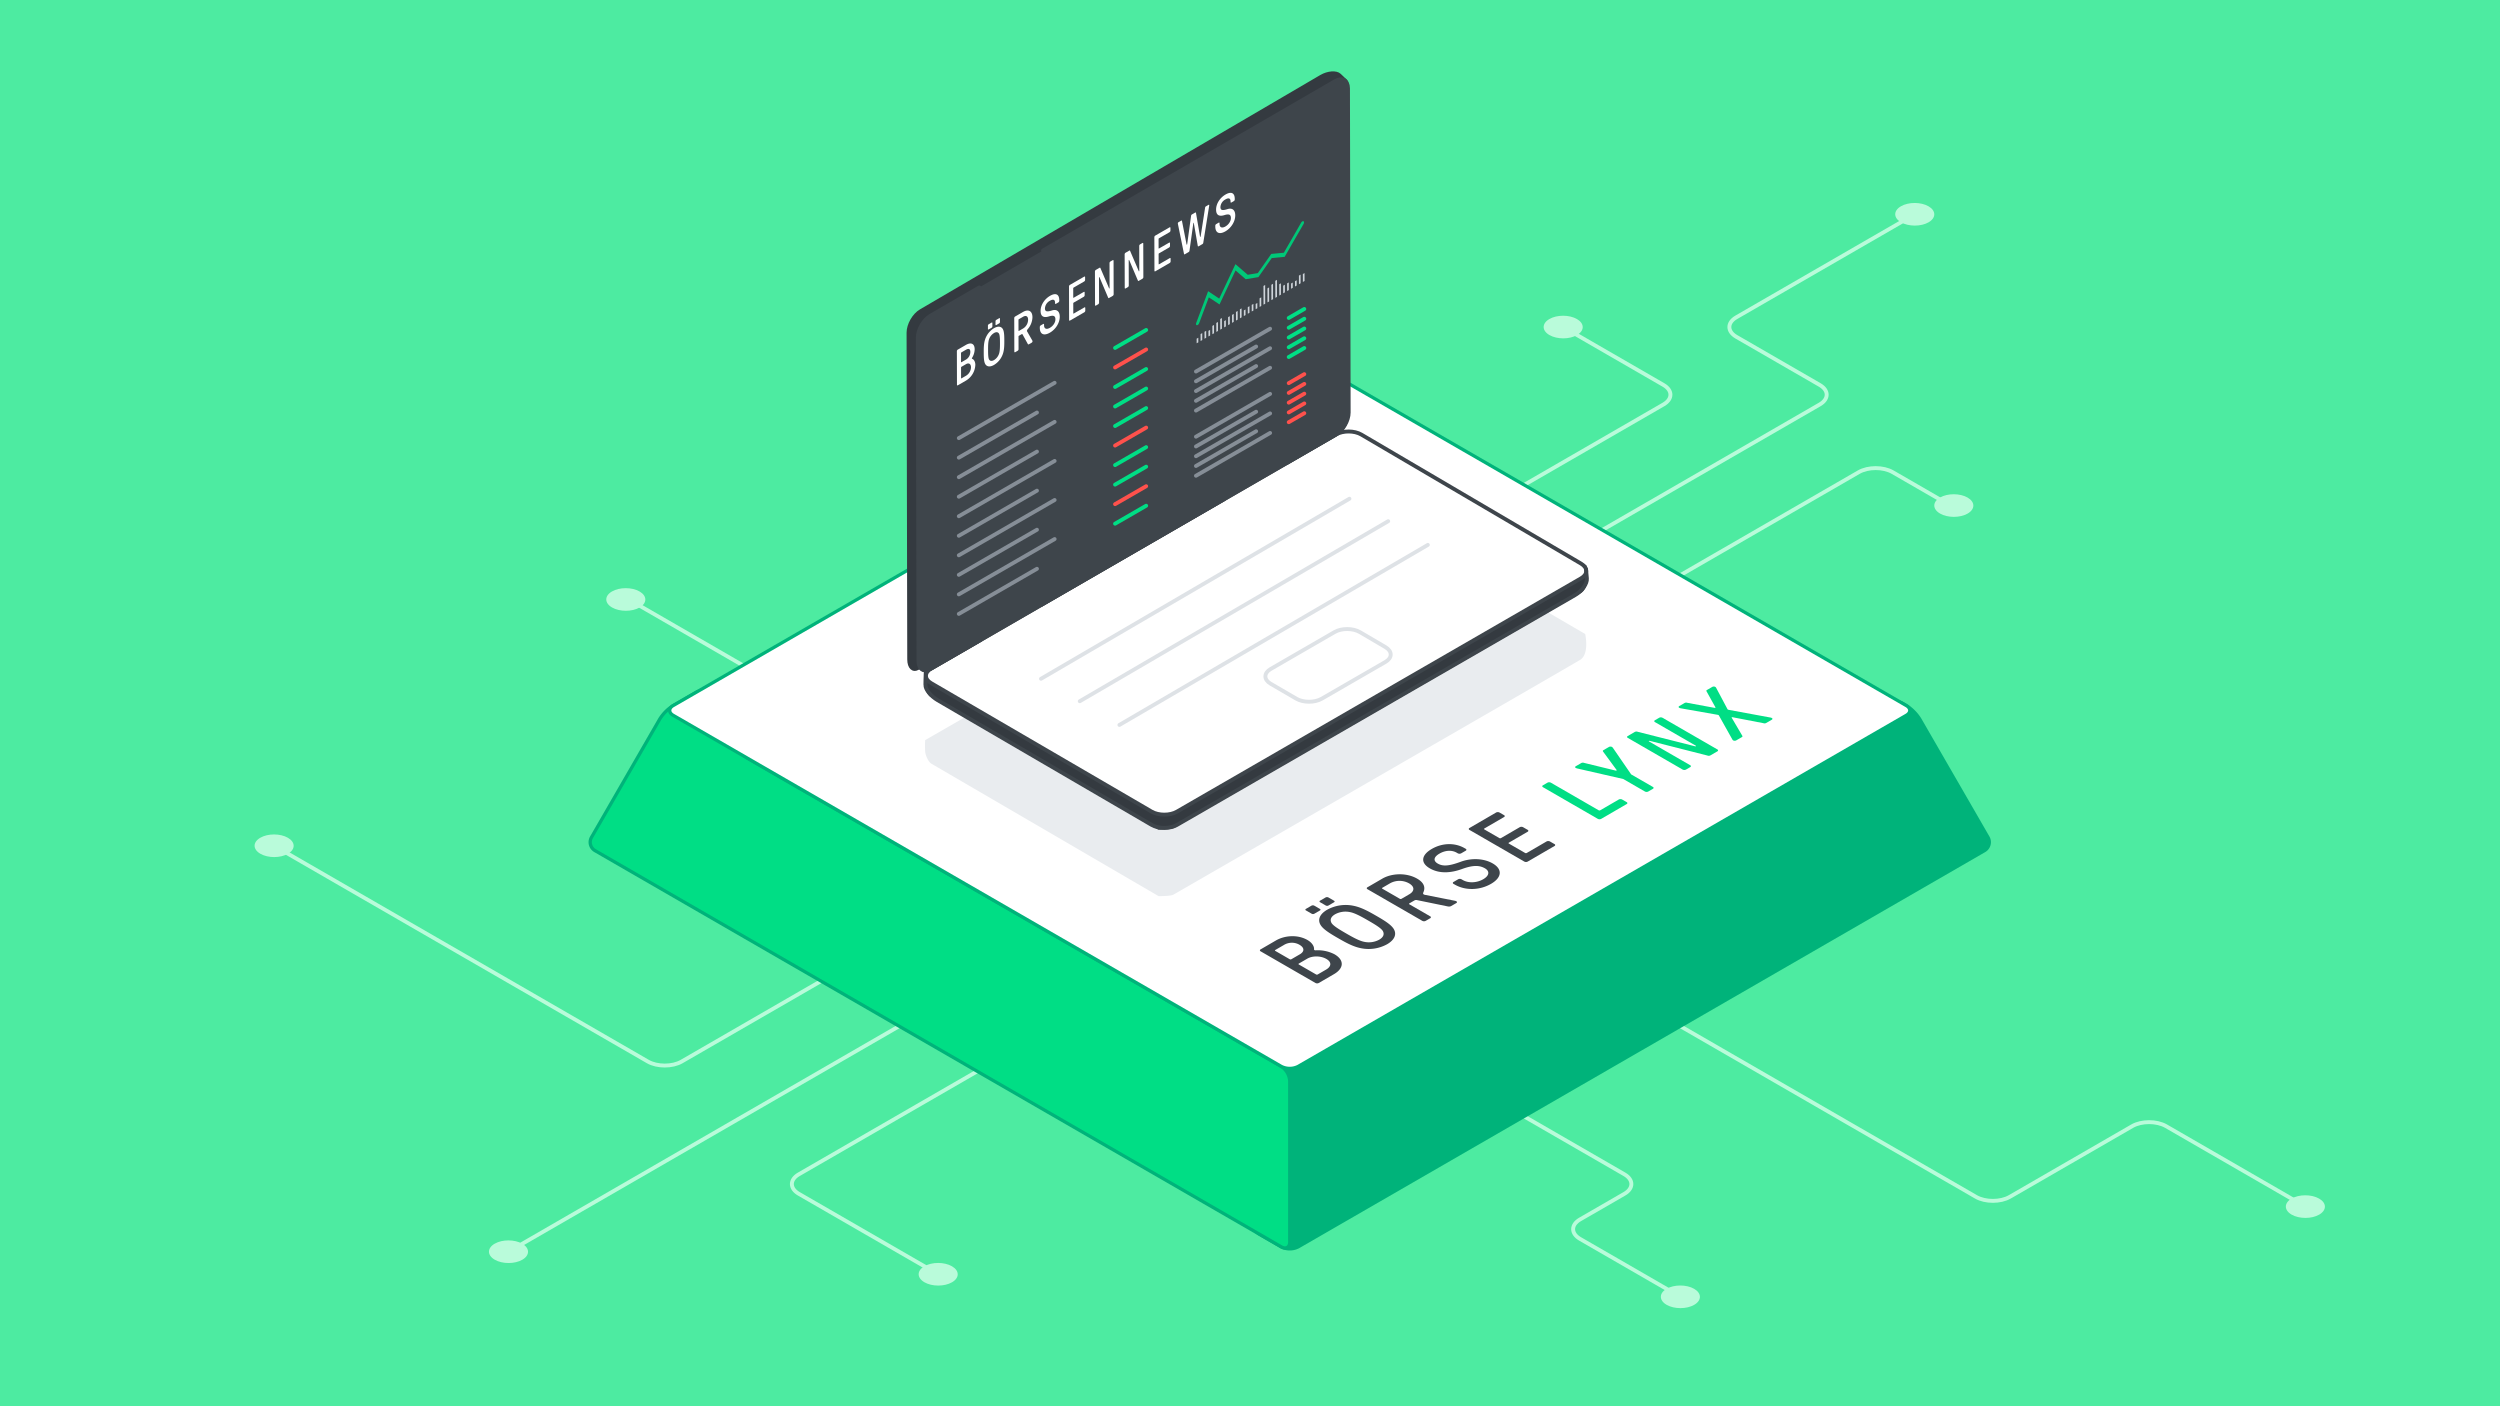 <?xml version="1.0" encoding="UTF-8"?> <svg xmlns="http://www.w3.org/2000/svg" viewBox="0 0 1920 1080"><defs><style>.cls-1{fill:#4deba1;}.cls-11,.cls-12,.cls-14,.cls-15,.cls-16,.cls-17,.cls-18,.cls-19,.cls-2,.cls-20,.cls-5{fill:none;}.cls-2{stroke:#b9fbda;}.cls-11,.cls-12,.cls-14,.cls-15,.cls-16,.cls-17,.cls-18,.cls-19,.cls-2,.cls-20,.cls-5,.cls-9{stroke-miterlimit:10;}.cls-12,.cls-15,.cls-16,.cls-17,.cls-18,.cls-19,.cls-2,.cls-20{stroke-width:3px;}.cls-3{fill:#b9fbda;}.cls-4{fill:#00b37a;}.cls-5{stroke:#00b37a;stroke-width:2.535px;}.cls-6{fill:#00de85;}.cls-7{fill:#fff;}.cls-8{fill:#e9ecef;}.cls-10,.cls-9{fill:#343a40;}.cls-11,.cls-9{stroke:#343a40;stroke-width:2.044px;}.cls-11,.cls-12,.cls-17,.cls-18,.cls-19,.cls-20,.cls-9{stroke-linecap:round;}.cls-12,.cls-14,.cls-15{stroke:#3e454b;}.cls-13{fill:#3e454b;}.cls-14{stroke-width:1.5px;}.cls-16,.cls-17{stroke:#dee2e6;}.cls-18{stroke:#868e97;}.cls-19{stroke:#00de85;}.cls-20{stroke:#ff514c;}.cls-21{fill:#ced4da;}.cls-22{fill:#00c878;}</style></defs><g id="Background"><rect class="cls-1" x="-20" y="-18.499" width="1960" height="1116.999"></rect></g><g id="Lines_Dots" data-name="Lines &amp; Dots"><path class="cls-2" d="M1290.526,995.958l-77.01-44.462c-7.144-4.125-7.144-10.875,0-15l34.02-19.641c7.144-4.125,7.144-10.875,0-15l-156.731-90.49"></path><path class="cls-2" d="M1230.526,407.061l167.01-96.423c7.144-4.125,7.144-10.875,0-15l-64.02-36.962c-7.144-4.125-7.144-10.875,0-15l137.01-79.1"></path><path class="cls-2" d="M1080.526,424.381l197.01-113.743c7.144-4.125,7.144-10.875,0-15l-77.01-44.462"></path><path class="cls-2" d="M1230.526,476.343,1427.536,362.6c7.144-4.125,18.836-4.125,25.98,0l51.218,29.571"></path><path class="cls-2" d="M1770.526,926.676l-107.01-61.782c-7.144-4.125-18.836-4.125-25.98,0l-94.02,54.282c-7.144,4.125-18.836,4.125-25.98,0L1210.805,742.083"></path><path class="cls-2" d="M810.526,649.548,523.516,815.253c-7.144,4.125-18.836,4.125-25.98,0L210.526,649.548"></path><line class="cls-2" x1="870.526" y1="684.189" x2="390.526" y2="961.317"></line><path class="cls-2" d="M930.526,718.83,613.516,901.855c-7.144,4.125-7.144,10.875,0,15l107.01,61.783"></path><line class="cls-2" x1="480.526" y1="459.022" x2="630.526" y2="545.625"></line><path class="cls-3" d="M401.1,955.173c5.878,3.393,5.909,8.895.071,12.287s-15.337,3.394-21.215,0-5.907-8.893-.067-12.287S395.221,951.781,401.1,955.173Z"></path><path class="cls-3" d="M221.1,643.4c5.878,3.393,5.909,8.895.071,12.287s-15.337,3.394-21.215,0-5.907-8.894-.067-12.287S215.221,640.011,221.1,643.4Z"></path><path class="cls-3" d="M731.1,972.493c5.878,3.394,5.909,8.9.071,12.288s-15.338,3.394-21.215,0-5.907-8.894-.067-12.287S725.221,969.1,731.1,972.493Z"></path><path class="cls-3" d="M1301.1,989.814c5.878,3.393,5.909,8.895.071,12.287s-15.337,3.394-21.215,0-5.907-8.893-.067-12.287S1295.221,986.421,1301.1,989.814Z"></path><path class="cls-3" d="M1781.1,920.532c5.878,3.393,5.909,8.895.071,12.287s-15.338,3.394-21.215,0-5.907-8.893-.067-12.287S1775.221,917.14,1781.1,920.532Z"></path><path class="cls-3" d="M1481.1,158.429c5.878,3.394,5.909,8.9.071,12.288s-15.337,3.394-21.215,0-5.907-8.894-.067-12.287S1475.221,155.037,1481.1,158.429Z"></path><path class="cls-3" d="M1211.1,245.032c5.878,3.394,5.909,8.895.071,12.288s-15.337,3.393-21.215,0-5.907-8.894-.067-12.288S1205.221,241.64,1211.1,245.032Z"></path><path class="cls-3" d="M1511.1,382.122c5.878,3.394,5.909,8.895.071,12.288s-15.337,3.393-21.215,0-5.907-8.894-.067-12.288S1505.221,378.73,1511.1,382.122Z"></path><path class="cls-3" d="M491.187,454.252c5.878,3.394,5.909,8.9.071,12.288s-15.338,3.394-21.216,0-5.906-8.894-.066-12.287S485.311,450.86,491.187,454.252Z"></path></g><g id="Artwork"><path class="cls-4" d="M984.031,957.567a14.406,14.406,0,0,0,12.99,0L1524.031,653.3a7.522,7.522,0,0,0,2.745-10.245l-52.5-90.933a33.178,33.178,0,0,0-10.245-10.245l-3.282-1.895a13.854,13.854,0,0,0-12.875.193L996.906,818.811a13.857,13.857,0,0,1-12.875.192l-17.01-9.82c-3.572-2.063-6.5-.375-6.5,3.75V936.5a14.411,14.411,0,0,0,6.5,11.25Z"></path><path class="cls-5" d="M984.031,957.567a14.406,14.406,0,0,0,12.99,0L1524.031,653.3a7.522,7.522,0,0,0,2.745-10.245l-52.5-90.933a33.178,33.178,0,0,0-10.245-10.245l-3.282-1.895a13.854,13.854,0,0,0-12.875.193L996.906,818.811a13.857,13.857,0,0,1-12.875.192l-17.01-9.82c-3.572-2.063-6.5-.375-6.5,3.75V936.5a14.411,14.411,0,0,0,6.5,11.25Z"></path><path class="cls-6" d="M990.526,830.253a14.411,14.411,0,0,0-6.5-11.25L574.33,582.462a30.41,30.41,0,0,1-9.963-10.4L544.779,534.5a7.141,7.141,0,0,0-9.963-2.9l-17.8,10.274a33.168,33.168,0,0,0-10.245,10.245l-52.5,90.933a7.522,7.522,0,0,0,2.745,10.245l527.01,304.269c3.572,2.063,6.5.375,6.5-3.75Z"></path><path class="cls-5" d="M990.526,830.253a14.411,14.411,0,0,0-6.5-11.25L574.33,582.462a30.41,30.41,0,0,1-9.963-10.4L544.779,534.5a7.141,7.141,0,0,0-9.963-2.9l-17.8,10.274a33.168,33.168,0,0,0-10.245,10.245l-52.5,90.933a7.522,7.522,0,0,0,2.745,10.245l527.01,304.269c3.572,2.063,6.5.375,6.5-3.75Z"></path><path class="cls-7" d="M984.031,819a14.412,14.412,0,0,0,12.99,0l467.01-269.628c3.572-2.063,3.572-5.438,0-7.5L997.021,272.247a14.406,14.406,0,0,0-12.99,0L517.021,541.875c-3.572,2.062-3.572,5.437,0,7.5Z"></path><path class="cls-5" d="M984.031,819a14.412,14.412,0,0,0,12.99,0l467.01-269.628c3.572-2.063,3.572-5.438,0-7.5L997.021,272.247a14.406,14.406,0,0,0-12.99,0L517.021,541.875c-3.572,2.062-3.572,5.437,0,7.5Z"></path><path class="cls-8" d="M1217.433,486.917s-170.4-99.218-174.358-101.543-11.723-1.575-11.723-1.575L710.532,568.4a74.575,74.575,0,0,0,0,8.869c.328,3.148,2.5,7.924,4.788,9.258l174.469,101.7s9.193.129,11.457-1.178,308.376-177.723,312.464-180.374C1220.8,502.078,1217.433,486.917,1217.433,486.917Z"></path><path class="cls-9" d="M1217.433,434.832s-170.4-99.219-174.358-101.543-11.723-1.575-11.723-1.575l-320.82,184.6a74.571,74.571,0,0,0,0,8.869c.328,3.147,2.5,7.923,4.788,9.258L889.789,636.14s9.193.129,11.457-1.178S1209.622,457.24,1213.71,454.589C1220.8,449.992,1217.433,434.832,1217.433,434.832Z"></path><path class="cls-10" d="M712.356,509.24l-7.27,4.243c-4,2.334-7.281-.819-7.294-7.006l-.52-251.01c-.013-6.187,4.345-13.807,9.685-16.933l307.476-180c5.34-3.125,11.876-3.608,14.523-1.072l4.815,4.612"></path><path class="cls-11" d="M712.356,509.24l-7.27,4.243c-4,2.334-7.281-.819-7.294-7.006l-.52-251.01c-.013-6.187,4.345-13.807,9.685-16.933l307.476-180c5.34-3.125,11.876-3.608,14.523-1.072l4.815,4.612"></path><path class="cls-7" d="M715.168,513.393c-5.357,3.1-5.366,8.179-.019,11.294L884.413,623.3c5.346,3.115,14.105,3.132,19.464.038L1214.2,444.179c5.359-3.093,5.378-8.189.043-11.322l-168.738-99.108c-5.335-3.134-14.083-3.164-19.44-.068Z"></path><path class="cls-12" d="M715.168,513.393c-5.357,3.1-5.366,8.179-.019,11.294L884.413,623.3c5.346,3.115,14.105,3.132,19.464.038L1214.2,444.179c5.359-3.093,5.378-8.189.043-11.322l-168.738-99.108c-5.335-3.134-14.083-3.164-19.44-.068Z"></path><path class="cls-12" d="M1218.05,437.1l.68,7.14c.374,3.926-3.7,9.67-9.063,12.763L903.877,633.536c-5.359,3.093-14.117,3.075-19.463-.041L720.106,537.722c-5.346-3.115-9.554-8.394-9.352-11.729l.367-6.064"></path><path class="cls-13" d="M1035.71,317.687c.013,6.187-4.36,13.783-9.717,16.88L715.1,514.279c-5.357,3.1-9.751.568-9.764-5.62l-.519-248.375c-.013-6.187,4.356-13.789,9.709-16.892L1025.434,63.138c5.353-3.1,9.743-.58,9.756,5.608Z"></path><path class="cls-14" d="M1035.71,317.687c.013,6.187-4.36,13.783-9.717,16.88L715.1,514.279c-5.357,3.1-9.751.568-9.764-5.62l-.519-248.375c-.013-6.187,4.356-13.789,9.709-16.892L1025.434,63.138c5.353-3.1,9.743-.58,9.756,5.608Z"></path><path class="cls-15" d="M940.568,383.1l-37.039,21.41-19.479,11.26-84.737,48.982"></path><path class="cls-16" d="M1064.072,497.022c5.335,3.134,5.316,8.229-.043,11.322l-49,28.289c-5.359,3.093-14.117,3.076-19.464-.039l-19.743-11.5c-5.346-3.115-5.338-8.2.019-11.293l49.123-28.395c5.357-3.1,14.105-3.066,19.441.067Z"></path><line class="cls-17" x1="799.498" y1="521.29" x2="1036.371" y2="383.019"></line><line class="cls-17" x1="829.261" y1="538.538" x2="1066.134" y2="400.268"></line><line class="cls-17" x1="859.707" y1="556.747" x2="1096.581" y2="418.477"></line><path class="cls-12" d="M988.219,355.557l37.846-21.876c5.357-3.1,9.729-10.692,9.716-16.88l-.52-248.941c-.013-6.188-4.4-8.711-9.756-5.607l-224.411,130.1"></path><path class="cls-12" d="M752.113,220.755l-37.519,21.751c-5.353,3.1-9.722,10.705-9.709,16.893l.52,248.374c.013,6.188,4.406,8.717,9.763,5.62l37.914-21.916"></path><path class="cls-7" d="M746.628,275.567c1.395.488,2.424,2.363,2.43,4.593a14.769,14.769,0,0,1-7.128,12.111l-6.3,3.638c-.37.214-.678.039-.679-.387l-.073-25.831a1.5,1.5,0,0,1,.674-1.169l6.3-3.638c3.78-2.182,6.686-1.083,6.7,3.422a13.13,13.13,0,0,1-1.926,6.4C746.351,275.139,746.352,275.491,746.628,275.567Zm-4.709,12.992a7.819,7.819,0,0,0,3.806-6.474c-.007-2.62-1.686-3.649-3.831-2.411l-3.473,2.006a.643.643,0,0,0-.338.584l.023,8.1c0,.235.136.319.34.2l3.473-2m-3.867-17.366.019,6.764c0,.235.135.319.34.2l3.473-2a6.912,6.912,0,0,0,3.328-5.919c-.007-2.465-1.408-2.758-3.349-1.638l-3.474,2a.7.7,0,0,0-.337.592"></path><path class="cls-7" d="M770.2,252.787c1.029,1.839,1.1,5.162,1.112,8.8s-.044,7.043-1.058,10.061a15.782,15.782,0,0,1-6.8,8.592c-3.409,1.968-5.726,1.263-6.825-.725-1.029-1.839-1.108-5.159-1.119-8.805s.051-7.039,1.065-10.058a15.762,15.762,0,0,1,6.8-8.591C766.777,250.1,769.1,250.8,770.2,252.787ZM767.247,271.7c.711-1.983.74-5.292.732-8.19s-.056-6.155-.776-7.312-1.98-1.48-3.819-.419a8.965,8.965,0,0,0-3.81,4.824c-.711,1.983-.734,5.288-.725,8.178s.049,6.166.769,7.324,1.986,1.476,3.825.414a8.923,8.923,0,0,0,3.8-4.819"></path><path class="cls-7" d="M759.283,253.012c-.306.177-.549.046-.55-.306l-.008-2.7a1.24,1.24,0,0,1,.547-.941l2.318-1.338a.334.334,0,0,1,.544.31l.008,2.7a1.168,1.168,0,0,1-.541.937Z"></path><path class="cls-7" d="M765.106,249.65c-.306.177-.543.042-.544-.31l-.008-2.7a1.227,1.227,0,0,1,.541-.937l2.318-1.338a.334.334,0,0,1,.544.311l.008,2.7a1.169,1.169,0,0,1-.541.937Z"></path><path class="cls-7" d="M788.859,254.6l3.978,6.954a1.063,1.063,0,0,1,.136.547,1.313,1.313,0,0,1-.681,1.1l-2.075,1.2c-.441.255-.684.087-.819-.151l-4.114-7.5c-.1-.176-.276-.311-.646-.1l-2.082,1.2a.686.686,0,0,0-.337.584l.028,9.787a1.5,1.5,0,0,1-.681,1.172l-1.871,1.08c-.377.218-.684.042-.685-.383l-.074-25.832a1.5,1.5,0,0,1,.681-1.172l6.13-3.539c3.952-2.281,7.16-.841,7.174,4.089a14.592,14.592,0,0,1-3.524,9.045,2.645,2.645,0,0,0-.712,1.352A1.039,1.039,0,0,0,788.859,254.6Zm-3.076-2.339a8,8,0,0,0,3.8-6.7c-.009-2.862-1.75-3.5-3.825-2.3l-3.237,1.869a.7.7,0,0,0-.337.591l.023,8.217c0,.235.135.311.34.193l3.237-1.868"></path><path class="cls-7" d="M806.451,227.191c4.354-2.514,7.057-1.252,7.07,3.37v.506a1.5,1.5,0,0,1-.681,1.179l-1.871,1.08c-.376.218-.684.043-.685-.39v-.506c-.007-2.348-1.473-2.876-3.893-1.479a7.086,7.086,0,0,0-3.871,5.88c.007,2.429,1.4,2.872,5.395,1.588,3.68-1.184,5.969.706,5.98,4.778.014,4.695-3.074,9.7-7.569,12.291-4.667,2.695-7.741,1.214-7.755-3.753v-.63a1.511,1.511,0,0,1,.674-1.176l1.909-1.1c.377-.218.684-.035.686.39v.631c.008,2.656,1.852,3.436,4.508,1.9,2.484-1.434,4.215-4.08,4.209-6.464-.008-2.7-1.442-3.363-4.95-2.279-4.026,1.266-6.414.095-6.426-4.167C799.168,234.181,802.256,229.613,806.451,227.191Z"></path><path class="cls-7" d="M832.667,212.452c.377-.218.685-.043.686.383l.006,2.157a1.5,1.5,0,0,1-.681,1.172l-8.1,4.678a.714.714,0,0,0-.344.595l.02,7.043c0,.235.142.308.346.19l7.732-4.464c.37-.214.678-.039.679.394l.006,2.15a1.5,1.5,0,0,1-.675,1.175l-7.731,4.464a.7.7,0,0,0-.344.588l.022,7.63c0,.235.141.315.345.2l8.173-4.718c.376-.218.684-.042.685.383l.006,2.157a1.5,1.5,0,0,1-.681,1.172l-11.071,6.392c-.37.214-.677.039-.679-.387l-.073-25.832a1.5,1.5,0,0,1,.675-1.168Z"></path><path class="cls-7" d="M854.529,199.83c.376-.217.684-.042.685.383l.073,25.832a1.5,1.5,0,0,1-.681,1.172l-2.828,1.633c-.371.214-.543.159-.717-.247l-6.593-15.557c-.1-.257-.167-.3-.269-.242a.448.448,0,0,0-.172.379l.055,19.331a1.5,1.5,0,0,1-.681,1.172l-1.737,1c-.37.214-.677.039-.679-.387l-.073-25.831a1.5,1.5,0,0,1,.675-1.169l2.828-1.633c.377-.217.543-.159.717.248l6.592,15.4c.1.257.174.29.276.231a.429.429,0,0,0,.165-.368l-.054-19.177a1.5,1.5,0,0,1,.681-1.172Z"></path><path class="cls-7" d="M877.341,186.659c.377-.217.684-.042.685.384l.074,25.831a1.5,1.5,0,0,1-.681,1.172l-2.822,1.63c-.377.217-.55.163-.717-.248l-6.593-15.557c-.1-.256-.174-.3-.276-.237a.445.445,0,0,0-.171.378l.054,19.332a1.5,1.5,0,0,1-.674,1.168l-1.737,1c-.376.217-.684.042-.685-.384l-.073-25.831a1.5,1.5,0,0,1,.681-1.172l2.822-1.63c.376-.217.549-.163.717.248l6.592,15.4c.1.256.173.289.275.23a.438.438,0,0,0,.172-.371l-.054-19.177a1.5,1.5,0,0,1,.674-1.169Z"></path><path class="cls-7" d="M898.219,174.606c.37-.214.677-.039.679.387l.006,2.157a1.5,1.5,0,0,1-.675,1.168L890.121,183a.7.7,0,0,0-.338.592l.02,7.043c0,.235.136.311.34.193l7.732-4.464c.376-.217.684-.042.685.391l.006,2.15a1.5,1.5,0,0,1-.681,1.179l-7.732,4.464a.688.688,0,0,0-.337.584l.022,7.63c0,.235.135.319.339.2l8.173-4.718c.376-.218.684-.043.685.383l.006,2.157a1.5,1.5,0,0,1-.681,1.172L887.3,208.344c-.377.217-.685.042-.686-.383l-.073-25.832a1.5,1.5,0,0,1,.681-1.172Z"></path><path class="cls-7" d="M928.01,157.406c.446-.258.683-.16.684.192a4.716,4.716,0,0,1-.068.628l-4.525,28.28a1.346,1.346,0,0,1-.643.959l-2.892,1.67c-.306.177-.581.145-.653-.211l-3.081-17.7c-.039-.169-.1-.176-.173-.136s-.134.122-.172.335l-2.971,21.2a1.374,1.374,0,0,1-.65.963l-2.892,1.67c-.307.177-.582.144-.647-.215l-4.676-22.969a4.126,4.126,0,0,1-.065-.55,1.188,1.188,0,0,1,.675-.977l1.839-1.062c.306-.177.581-.181.653.211l3.53,18.067c.032.18.1.176.205.117a.46.46,0,0,0,.274-.393l3.007-21.842a1.35,1.35,0,0,1,.644-.959l2.451-1.416c.307-.177.582-.144.647.215l3.121,18.3c.039.176.1.176.205.117a.453.453,0,0,0,.274-.393l3.417-22.078a1.284,1.284,0,0,1,.643-.959Z"></path><path class="cls-7" d="M941.225,149.379c4.354-2.514,7.056-1.252,7.069,3.37l0,.506a1.5,1.5,0,0,1-.681,1.18l-1.871,1.08c-.376.217-.684.042-.685-.391l0-.506c-.006-2.348-1.472-2.876-3.892-1.479a7.091,7.091,0,0,0-3.872,5.881c.007,2.428,1.4,2.872,5.4,1.587,3.68-1.184,5.969.706,5.98,4.778.013,4.7-3.074,9.7-7.569,12.292-4.667,2.694-7.741,1.214-7.755-3.753l0-.631a1.514,1.514,0,0,1,.675-1.176l1.909-1.1c.377-.218.684-.035.685.391l0,.63c.008,2.656,1.852,3.436,4.508,1.9,2.483-1.434,4.215-4.08,4.208-6.465-.007-2.7-1.442-3.363-4.949-2.278-4.026,1.265-6.414.095-6.427-4.168C933.941,156.369,937.036,151.8,941.225,149.379Z"></path><line class="cls-18" x1="736.377" y1="471.472" x2="796.377" y2="436.831"></line><line class="cls-19" x1="856.377" y1="402.19" x2="880.248" y2="388.408"></line><line class="cls-20" x1="856.377" y1="387.19" x2="880.248" y2="373.408"></line><line class="cls-19" x1="856.377" y1="372.19" x2="880.248" y2="358.408"></line><line class="cls-19" x1="856.377" y1="357.19" x2="880.248" y2="343.408"></line><line class="cls-20" x1="856.377" y1="342.19" x2="880.248" y2="328.408"></line><line class="cls-19" x1="856.377" y1="327.19" x2="880.248" y2="313.408"></line><line class="cls-19" x1="856.377" y1="312.19" x2="880.248" y2="298.408"></line><line class="cls-19" x1="856.377" y1="297.19" x2="880.248" y2="283.408"></line><line class="cls-20" x1="856.377" y1="282.19" x2="880.248" y2="268.408"></line><line class="cls-19" x1="856.377" y1="267.19" x2="880.248" y2="253.408"></line><line class="cls-18" x1="736.377" y1="456.472" x2="809.943" y2="413.999"></line><line class="cls-18" x1="736.377" y1="441.472" x2="796.377" y2="406.831"></line><line class="cls-18" x1="736.377" y1="426.472" x2="809.943" y2="383.999"></line><line class="cls-18" x1="736.377" y1="411.472" x2="796.377" y2="376.831"></line><line class="cls-18" x1="736.377" y1="396.472" x2="809.943" y2="353.999"></line><line class="cls-18" x1="736.377" y1="381.472" x2="796.377" y2="346.831"></line><line class="cls-18" x1="736.377" y1="366.472" x2="809.943" y2="323.999"></line><line class="cls-18" x1="736.377" y1="351.472" x2="796.377" y2="316.831"></line><line class="cls-18" x1="736.377" y1="336.472" x2="809.943" y2="293.999"></line><polygon class="cls-21" points="932.382 249.554 932.4 255.93 931.11 256.674 931.092 250.299 932.382 249.554"></polygon><polygon class="cls-21" points="935.407 247.286 935.426 254.182 934.136 254.927 934.117 248.031 935.407 247.286"></polygon><polygon class="cls-21" points="938.423 244.251 938.446 252.439 937.156 253.183 937.133 244.996 938.423 244.251"></polygon><polygon class="cls-21" points="941.452 245.868 941.466 250.695 940.176 251.44 940.163 246.612 941.452 245.868"></polygon><polygon class="cls-21" points="944.469 242.833 944.486 248.952 943.196 249.696 943.179 243.578 944.469 242.833"></polygon><polygon class="cls-21" points="947.489 241.089 947.506 247.208 946.223 247.949 946.205 241.83 947.489 241.089"></polygon><polygon class="cls-21" points="950.513 238.829 950.532 245.461 949.243 246.205 949.224 239.573 950.513 238.829"></polygon><polygon class="cls-21" points="953.533 236.821 953.552 243.717 952.262 244.462 952.243 237.566 953.533 236.821"></polygon><polygon class="cls-21" points="956.56 237.667 956.572 241.974 955.282 242.718 955.27 238.412 956.56 237.667"></polygon><polygon class="cls-21" points="959.578 235.146 959.592 240.23 958.309 240.971 958.294 235.887 959.578 235.146"></polygon><polygon class="cls-21" points="962.604 233.399 962.618 238.483 961.329 239.227 961.314 234.143 962.604 233.399"></polygon><polygon class="cls-21" points="965.627 232.69 965.638 236.739 964.349 237.484 964.337 233.434 965.627 232.69"></polygon><polygon class="cls-21" points="968.639 228.364 968.658 234.996 967.369 235.74 967.35 229.108 968.639 228.364"></polygon><polygon class="cls-21" points="971.637 218.865 971.678 233.252 970.389 233.997 970.348 219.61 971.637 218.865"></polygon><polygon class="cls-21" points="974.674 220.735 974.705 231.505 973.415 232.249 973.384 221.48 974.674 220.735"></polygon><polygon class="cls-21" points="977.691 217.957 977.724 229.761 976.435 230.506 976.401 218.702 977.691 217.957"></polygon><polygon class="cls-21" points="980.707 214.922 980.744 228.018 979.455 228.762 979.418 215.667 980.707 214.922"></polygon><polygon class="cls-21" points="986.774 218.665 986.791 224.527 985.501 225.272 985.484 219.41 986.774 218.665"></polygon><polygon class="cls-21" points="989.794 216.922 989.811 222.783 988.521 223.528 988.504 217.666 989.794 216.922"></polygon><polygon class="cls-21" points="992.819 216.99 992.831 221.04 991.541 221.784 991.529 217.735 992.819 216.99"></polygon><polygon class="cls-21" points="995.839 215.247 995.851 219.296 994.561 220.041 994.549 215.991 995.839 215.247"></polygon><polygon class="cls-21" points="998.852 210.921 998.87 217.553 997.587 218.294 997.568 211.661 998.852 210.921"></polygon><polygon class="cls-21" points="1001.879 209.687 1001.897 215.805 1000.607 216.55 1000.59 210.431 1001.879 209.687"></polygon><path class="cls-22" d="M1000.2,170.034a.915.915,0,0,1,.911-.091c.506.281.515,1.217.012,2.088l-14.509,25.212-9.922.952-10.255,14.629-9.735,1.623-7.809-6.757-12.313,26.127-8.208-5.447-7.426,19.793a2.788,2.788,0,0,1-1.122,1.415,1.145,1.145,0,0,1-.625.175c-.621-.039-.853-.809-.511-1.727l9.147-24.372,8.521,5.662,12.46-26.439,9.443,8.157,7.747-1.29,10.325-14.728L986,194.09l13.287-23.1A2.626,2.626,0,0,1,1000.2,170.034Z"></path><polygon class="cls-21" points="920.304 259.379 920.314 262.907 919.03 263.648 919.02 260.12 920.304 259.379"></polygon><polygon class="cls-21" points="923.325 255.819 923.34 261.16 922.05 261.905 922.035 256.564 923.325 255.819"></polygon><polygon class="cls-21" points="926.345 254.076 926.36 259.417 925.07 260.161 925.055 254.82 926.345 254.076"></polygon><polygon class="cls-21" points="929.368 253.367 929.38 257.673 928.09 258.418 928.078 254.111 929.368 253.367"></polygon><polygon class="cls-21" points="983.74 217.573 983.764 226.274 982.481 227.015 982.456 218.314 983.74 217.573"></polygon><line class="cls-18" x1="964.707" y1="266.145" x2="918.507" y2="292.819"></line><line class="cls-18" x1="975.433" y1="252.453" x2="918.507" y2="285.319"></line><line class="cls-18" x1="975.433" y1="267.453" x2="918.507" y2="300.319"></line><line class="cls-18" x1="975.433" y1="282.453" x2="918.507" y2="315.319"></line><line class="cls-18" x1="964.707" y1="281.145" x2="918.507" y2="307.819"></line><line class="cls-19" x1="1001.694" y1="237.291" x2="989.758" y2="244.182"></line><line class="cls-19" x1="1001.694" y1="244.791" x2="989.758" y2="251.682"></line><line class="cls-19" x1="1001.694" y1="252.291" x2="989.758" y2="259.182"></line><line class="cls-19" x1="1001.694" y1="259.791" x2="989.758" y2="266.682"></line><line class="cls-19" x1="1001.694" y1="267.291" x2="989.758" y2="274.182"></line><line class="cls-18" x1="964.707" y1="316.2" x2="918.507" y2="342.873"></line><line class="cls-18" x1="975.433" y1="302.507" x2="918.507" y2="335.373"></line><line class="cls-18" x1="975.433" y1="317.507" x2="918.507" y2="350.373"></line><line class="cls-18" x1="975.433" y1="332.507" x2="918.507" y2="365.373"></line><line class="cls-18" x1="964.707" y1="331.2" x2="918.507" y2="357.873"></line><line class="cls-20" x1="1001.694" y1="287.345" x2="989.758" y2="294.236"></line><line class="cls-20" x1="1001.694" y1="294.845" x2="989.758" y2="301.736"></line><line class="cls-20" x1="1001.694" y1="302.345" x2="989.758" y2="309.236"></line><line class="cls-20" x1="1001.694" y1="309.845" x2="989.758" y2="316.736"></line><line class="cls-20" x1="1001.694" y1="317.345" x2="989.758" y2="324.236"></line><path class="cls-13" d="M1088.259,691.275a2.736,2.736,0,0,0-1.972.258l-3.869,2.248c-.381.222-.379.516,0,.738l15.962,9.215a.781.781,0,0,1,.008,1.475l-3.488,2.027a2.813,2.813,0,0,1-2.546,0l-42.139-24.329a.78.78,0,0,1-.008-1.474l11.418-6.635c7.358-4.277,18.683-4.645,26.728,0,5.491,3.17,6.4,6.857,4.832,10.432-.314.774-.375,1.327.2,1.659a4.425,4.425,0,0,0,1.4.442l22.426,4.424a3.986,3.986,0,0,1,1.276.442c.574.332.768.885-.12,1.4l-3.869,2.249a3.66,3.66,0,0,1-2.544.294Zm-11.906-1,6.026-3.5c3.869-2.249,4.422-5.677-.238-8.368a15.007,15.007,0,0,0-14.447-.111l-6.026,3.5c-.381.221-.379.516,0,.738l13.408,7.741a1.3,1.3,0,0,0,1.273,0"></path><path class="cls-13" d="M1070.374,713.429c2.248,3.649,1.254,8.073-5.089,11.759A29.393,29.393,0,0,1,1045,728.174c-5.861-1.18-11.479-4.276-17.417-7.7s-11.3-6.672-13.357-10.063c-2.248-3.65-1.255-8.073,5.089-11.76a29.387,29.387,0,0,1,20.284-2.985c5.861,1.179,11.479,4.276,17.416,7.7S1068.318,710.038,1070.374,713.429Zm-22.536,9.916a16.671,16.671,0,0,0,11.382-1.659c3.425-1.99,4.048-4.35,2.826-6.6s-6.521-5.382-11.246-8.11-10.151-5.787-14.037-6.488a16.675,16.675,0,0,0-11.382,1.659c-3.425,1.991-4.048,4.35-2.827,6.6s6.522,5.382,11.246,8.109,10.152,5.788,14.038,6.488"></path><path class="cls-13" d="M1024.854,732.855c7.917,4.571,7.125,10.949-.3,15.261l-11.735,6.82a2.816,2.816,0,0,1-2.546,0l-42.138-24.329a.78.78,0,0,1-.009-1.474l11.735-6.82c7.041-4.092,16.966-4.608,24.308-.369,3.256,1.88,5.245,4.719,5,7.078a.63.63,0,0,0,.346.64,1.847,1.847,0,0,0,1.059.171A28.116,28.116,0,0,1,1024.854,732.855Zm-12.832,15.52,6.47-3.76c3.87-2.249,4.551-5.6.145-8.147-4.277-2.47-10.642-2.543-14.638-.221l-6.47,3.76c-.38.221-.443.479,0,.737l13.217,7.631a1.3,1.3,0,0,0,1.272,0m-20.239-11.686,6.47-3.76c3.742-2.175,3.662-5.087-.3-7.372a11.713,11.713,0,0,0-12.026.258l-6.47,3.76c-.381.221-.379.516,0,.737l11.045,6.377a1.3,1.3,0,0,0,1.273,0"></path><path class="cls-13" d="M1024.559,691.754c.574.332.577.848.006,1.18l-4.313,2.507a2.208,2.208,0,0,1-2.036,0l-4.406-2.543a.632.632,0,0,1-.007-1.18l4.314-2.506a2.32,2.32,0,0,1,2.036,0Z"></path><path class="cls-13" d="M1013.712,698.058c.575.331.577.848.007,1.179l-4.314,2.507a2.205,2.205,0,0,1-2.036,0l-4.406-2.543a.632.632,0,0,1-.006-1.18l4.313-2.507a2.323,2.323,0,0,1,2.037,0Z"></path><path class="cls-6" d="M1360.738,551.419c.7.4.642.958.007,1.327l-4.313,2.506a2.678,2.678,0,0,1-2.163.148l-23.126-4.46c-.765-.148-1.019-.148-1.146-.074s-.126.221.131.663l7.839,13.344c.386.664.324.922-.247,1.254l-4.314,2.506a2.493,2.493,0,0,1-2.227.037,1.889,1.889,0,0,1-.768-.811l-10.157-18.136a1.435,1.435,0,0,0-.449-.553,2.83,2.83,0,0,0-.765-.221l-28.029-4.939a4.443,4.443,0,0,1-1.4-.443c-.575-.332-.578-.921.056-1.29l4.06-2.359a2.678,2.678,0,0,1,2.163-.148l20.576,3.8a2.142,2.142,0,0,0,.955.037c.127-.074.062-.332-.066-.553l-6.622-11.906c-.386-.664-.324-.922.247-1.254l4.06-2.359a2.493,2.493,0,0,1,2.227-.037,1.979,1.979,0,0,1,.768.811l8.619,16.219a1.186,1.186,0,0,0,.385.443,4.514,4.514,0,0,0,.956.258l31.406,5.787A3.8,3.8,0,0,1,1360.738,551.419Z"></path><path class="cls-6" d="M1318.936,575.563a.781.781,0,0,1,.008,1.475l-5.265,3.06a2.79,2.79,0,0,1-2.417.147l-43.719-11.132c-.7-.185-.956-.184-1.146-.074s-.126.295.129.442l31.541,18.21a.781.781,0,0,1,.008,1.475l-3.235,1.88a2.819,2.819,0,0,1-2.546,0l-42.138-24.329a.781.781,0,0,1-.009-1.475l5.265-3.059a2.788,2.788,0,0,1,2.418-.148l43.463,10.985c.7.184.956.184,1.146.074s.126-.3-.13-.443l-31.284-18.062a.78.78,0,0,1-.009-1.474l3.235-1.88a2.813,2.813,0,0,1,2.546,0Z"></path><path class="cls-6" d="M1237.912,573.61a2.745,2.745,0,0,1,.9.885l13.924,20.237,16.664,9.621a.781.781,0,0,1,.008,1.475l-3.552,2.064a2.819,2.819,0,0,1-2.546,0l-16.664-9.621-34.983-8a5.512,5.512,0,0,1-1.53-.516c-.638-.369-.514-.959.056-1.29l4.187-2.433a2.63,2.63,0,0,1,2.163-.148l23.834,5.824c.51.148.828.185,1.082.037s.189-.331-.068-.626l-10.132-13.787c-.449-.553-.323-.921.247-1.253l4.187-2.433A2.49,2.49,0,0,1,1237.912,573.61Z"></path><path class="cls-6" d="M1249.288,616.038a.781.781,0,0,1,.008,1.475l-19.6,11.39a2.813,2.813,0,0,1-2.546,0l-42.139-24.328A.781.781,0,0,1,1185,603.1l3.489-2.027a2.811,2.811,0,0,1,2.545,0l36.712,21.2a1.3,1.3,0,0,0,1.273,0l14.209-8.257a2.814,2.814,0,0,1,2.545,0Z"></path><path class="cls-13" d="M1193.848,648.256a.78.78,0,0,1,.009,1.475l-20.615,11.98a2.819,2.819,0,0,1-2.546,0l-42.139-24.329a.78.78,0,0,1-.008-1.474L1149.037,624a2.819,2.819,0,0,1,2.546,0l3.511,2.027a.781.781,0,0,1,.009,1.475l-15.1,8.773c-.381.221-.379.516,0,.737l11.493,6.636a1.3,1.3,0,0,0,1.272,0l14.4-8.368a2.813,2.813,0,0,1,2.546,0l3.511,2.027a.781.781,0,0,1,.009,1.475l-14.4,8.367c-.381.222-.379.517,0,.738l12.45,7.188a1.3,1.3,0,0,0,1.273,0l15.223-8.847a2.813,2.813,0,0,1,2.546,0Z"></path><path class="cls-13" d="M1146.394,663.112c7.661,4.423,7.124,10.8-1.249,15.666-8.69,5.05-19.7,5.308-27.806.627l-1.022-.59a.78.78,0,0,1-.008-1.474l3.552-2.065a2.819,2.819,0,0,1,2.546,0l1.021.59c4.342,2.507,10.768,2.249,15.715-.626,4.631-2.691,5.184-6.12,1.29-8.368-4.406-2.544-9.5-2.4-17.562.516-9.208,3.354-17.8,3.539-24.758-.479-7.6-4.387-6.359-10.358,1.444-14.892,8.119-4.719,17.727-4.977,25.261-.627l.83.479a.78.78,0,0,1,.008,1.474l-3.489,2.028a2.817,2.817,0,0,1-2.545,0l-.83-.479c-3.831-2.212-8.793-1.917-13.3.7s-4.933,5.529-1.293,7.631c3.958,2.285,8.6,1.953,17.683-1.4C1130.268,658.725,1139.754,659.278,1146.394,663.112Z"></path></g></svg> 